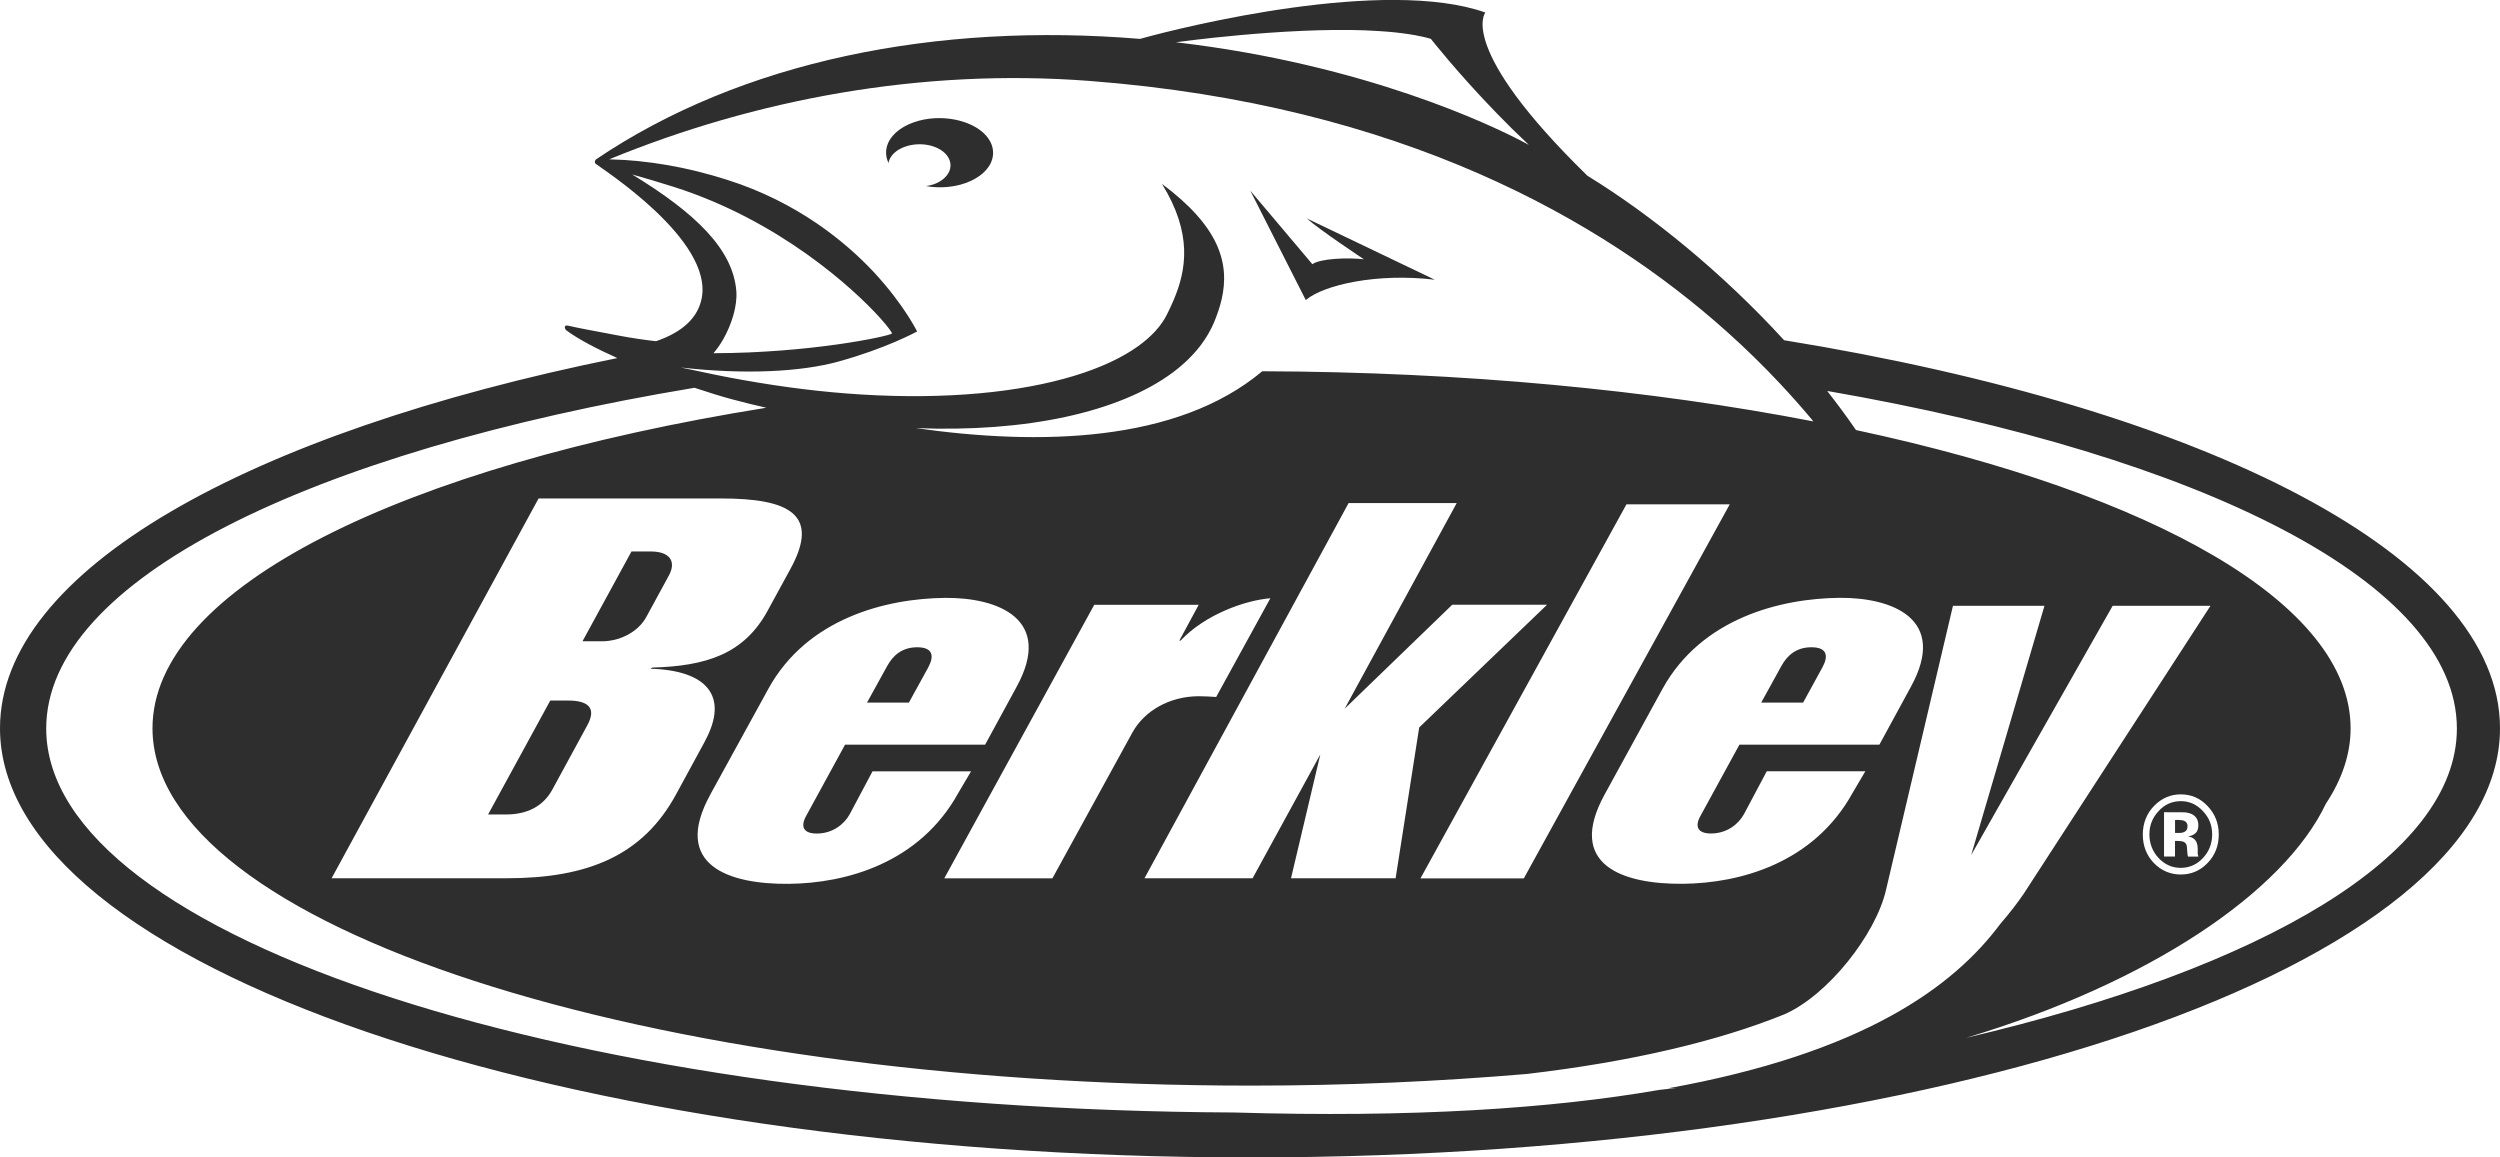 <?xml version="1.0" encoding="UTF-8"?>
<svg id="Layer_1" data-name="Layer 1" xmlns="http://www.w3.org/2000/svg" viewBox="0 0 519.38 240.45">
  <defs>
    <style>
      .cls-1 {
        fill: #2e2e2e;
        fill-rule: evenodd;
      }
    </style>
  </defs>
  <path class="cls-1" d="m135.21,114.57h-4.02l-10.18,18.66h4.02c3.91,0,7.6-2.06,9.22-5.01l4.7-8.64c1.63-2.97.17-5.01-3.74-5.01Z"/>
  <path class="cls-1" d="m192.86,138.61c1.22-2.24,1.04-4.15-2.34-4.14-2.97.01-4.93,1.55-6.21,3.9l-4.19,7.6h8.7l4.05-7.36Z"/>
  <path class="cls-1" d="m196.64,32.19c.79.96,1.03,2.07.67,3.15-.43,1.27-1.64,2.34-3.33,2.95-.52.17-1.06.29-1.59.37,2.28.4,4.78.33,7.12-.29,3.1-.84,5.42-2.51,6.37-4.6.73-1.64.55-3.41-.52-4.96-2.43-3.55-8.92-5.22-14.47-3.73-3.11.84-5.44,2.52-6.37,4.61-.61,1.38-.57,2.83.07,4.18.04-.15.04-.29.09-.44.43-1.27,1.63-2.35,3.33-2.95,3.13-1.11,6.91-.36,8.63,1.7Z"/>
  <path class="cls-1" d="m454.01,172.71c.31-.23.45-.6.45-1.11s-.24-.87-.69-1.07c-.32-.12-.77-.19-1.34-.19h-.56v2.71h.88c.53,0,.96-.12,1.26-.35Z"/>
  <path class="cls-1" d="m118.05,145.54h-3.73l-12.92,23.67h3.73c4.22,0,7.64-1.59,9.58-5.1l7.31-13.44c1.94-3.54.23-5.13-3.97-5.13Z"/>
  <path class="cls-1" d="m378.63,138.61c1.22-2.24,1.06-4.15-2.34-4.14-2.98.01-4.92,1.55-6.21,3.9l-4.19,7.6h8.71l4.03-7.36Z"/>
  <path class="cls-1" d="m370.64,70.67c-12.85-14.04-27.59-26.02-40.84-34.15-27.31-26.65-21.21-33.92-21.21-33.92-20.8-7.33-62.32,2.83-71.74,5.48-42.25-3.5-82.79,4.57-113.07,25.06,0,0-.43.55-.03.88,1.27,1.04,24.47,15.8,22.02,27.99-.8,4.01-3.97,6.99-9.48,8.88-2.46-.28-4.94-.64-7.47-1.12-5.65-1.07-8.91-1.66-10.59-2.07-1.46-.37-.68.85-.68.85,2.52,1.9,6.4,3.91,10.71,5.84C51.51,89.9,0,118.53,0,151.3c0,49.24,116.26,89.16,259.7,89.16s259.68-39.92,259.68-89.16c0-35.6-60.82-66.33-148.74-80.62ZM283.85,6.33c-.13,0-.26-.01-.39-.02.17,0,.34.01.52.02.23,0,.47.02.7.03.43.02.85.04,1.28.07.18.01.37.02.55.03.58.04,1.15.08,1.71.12.23.02.45.04.67.06.32.03.64.06.95.09.34.04.68.08,1.01.12.17.02.33.04.49.06.4.05.78.11,1.17.16.05,0,.1.02.15.02.89.14,1.75.29,2.55.47.01,0,.03.01.03.01.04,0,.07.01.09.01.27.07.51.12.72.17.01,0,.04,0,.07.01.37.09.76.19,1.14.31,0,0,5.53,7.07,13.77,15.55,1.98,2.04,4.13,4.17,6.39,6.29.07.07.15.13.2.2,0,0-.48-.28-1.42-.76-6.17-3.23-32.37-15.91-71.58-20.53-.11-.01-.21-.03-.32-.04,0,0,22.27-3.12,39.56-2.47Zm-152.53,29.91c2.73.76,5.62,1.63,8.67,2.59,21.69,6.89,37.18,20.92,42.9,27.28,1.52,1.7,2.36,2.85,2.43,3.18-.77.6-17.05,4.06-37.1,4.09.72-.83,1.43-1.83,2.06-2.95,1.74-3.06,2.95-6.95,2.69-10.02-.73-8.6-8.36-16.08-21.64-24.17Zm42.98,38.84c9.77-2.69,16.02-6.11,16.07-6.13l.16-.08-.07-.15s-.63-1.24-1.88-3.19c-1.46-2.27-3.81-5.53-7.15-9.11-5.76-6.12-15.68-14.4-30.36-19.06-8.46-2.69-16.48-4.06-24.51-4.26,30.26-12.42,64.72-18.98,99.86-16.28,64.66,4.96,106.44,28.9,132.31,52.06,4.05,3.62,7.69,7.21,10.99,10.73,2.35,2.5,4.53,4.96,6.53,7.35.15.2.32.39.48.59-33.56-6.51-72.67-10.29-114.49-10.42-17.79,14.92-46.52,15.44-71.99,11.81,22.72.92,42.28-3.22,53.49-11.62,2.28-1.72,4.23-3.62,5.78-5.68,1.12-1.5,2.03-3.07,2.73-4.73.65-1.58,1.19-3.15,1.55-4.72,1.74-7.57-.55-15.16-12.4-23.99,6.39,10.33,5.08,17.89,2.43,24.13-.43,1.03-.9,2.02-1.38,2.98-1.18,2.39-3.22,4.61-6,6.61-3.38,2.43-7.88,4.52-13.32,6.17-11.22,3.41-26.45,4.97-44.3,3.86-7.67-.47-15.83-1.46-24.35-2.98-2.02-.36-4.05-.73-6.09-1.16-2.52-.52-4.8-1-6.93-1.46,13.13,1.5,24.9.94,32.84-1.26Zm181.2,98.08c3.19-.01,5.61-1.86,6.79-3.98l4.76-8.95h20.48l-2.63,4.46c-8.06,14.65-23.42,18.81-35.29,18.92-12.41.11-24.31-3.85-16.26-18.53l12.05-21.99c8.06-14.61,24.42-18.78,36.82-18.89,10.91-.07,22.54,4.38,14.75,18.52l-6.52,11.98h-29.08l-8.11,14.83c-1.22,2.2-.56,3.65,2.26,3.63Zm-95.27,9.3h-22.46l42.4-77.94h22.46l-23.27,42.71,22.34-21.59h19.7l-26.56,25.49-4.9,31.33h-21.73l6.09-25.73-14.07,25.73Zm-113.81-28.4l-6.01,11.05c-6.88,12.6-18.22,17.35-35.16,17.35h-36.36l43-78.9h37.95c14.19,0,20.55,3.33,14.4,14.59l-4.76,8.72c-4.94,9.08-12.85,11.5-23.95,11.82l-.43.24c11.66.32,16.5,5.62,11.31,15.12Zm1.13,11.03l12.08-21.99c8.03-14.61,24.39-18.78,36.8-18.89,10.9-.07,22.52,4.38,14.75,18.52l-6.52,11.98h-29.1l-8.1,14.83c-1.2,2.2-.55,3.65,2.26,3.63,3.19-.01,5.62-1.86,6.79-3.98l4.76-8.95h20.47l-2.63,4.46c-8.06,14.65-23.39,18.81-35.28,18.92-12.42.11-24.33-3.85-16.27-18.53Zm79.79-39.44h21.69l-4.02,7.44h.25c5.1-5.42,13.4-8.38,18.66-8.8l-11.26,20.51c-1.22-.08-2.42-.16-3.67-.16-6.08.04-11.25,3.07-13.72,7.52l-16.63,30.31h-22.46l31.15-56.82Zm110.57-20.88h21.45l-42.79,77.72h-21.47l42.8-77.72Zm6.63,121.69c-22.3,3.85-51.04,5.77-88.27,4.66-136.57-.64-246.67-36.08-246.67-79.78,0-30.77,54.64-57.46,134.67-70.78,3.13,1.04,5.86,1.88,7.8,2.39,2.39.64,4.76,1.23,7.13,1.76-75.54,12.1-127.52,37.38-127.52,66.59,0,41,102.24,74.24,228.33,74.24,19.77,0,38.9-.87,57.19-2.42,21.68-2.54,39.68-6.8,53.45-12.37,9.12-3.95,19.06-16.67,21.17-25.86l13.91-59.03h19.01l-15.22,51.77,29.39-51.77h20.32l-38.78,59.79c-1.27,1.87-2.94,4.05-4.88,6.29-9.73,13.06-28.39,26.81-68.99,34.15.59-.03,1.19-.04,1.76-.08-1.26.17-2.54.29-3.81.44Zm116.41-53.1c0,2.36-.77,4.35-2.36,5.97-1.54,1.58-3.38,2.35-5.53,2.35s-4.07-.8-5.61-2.4c-1.52-1.6-2.28-3.58-2.28-5.92s.83-4.46,2.47-6.06c1.54-1.52,3.35-2.27,5.42-2.27,2.18,0,4.05.81,5.58,2.44,1.54,1.63,2.31,3.58,2.31,5.89Zm-52.56,42.27c38.22-11.45,66.11-30.32,74.81-48.65,3.34-5.05,5.14-10.29,5.14-15.66,0-25.9-40.86-48.71-102.76-61.98-1.88-2.75-3.9-5.46-5.98-8.12,77.94,13.53,130.82,39.85,130.82,70.13,0,26.38-40.16,49.76-102.03,64.28Z"/>
  <path class="cls-1" d="m285.02,6.38s.1,0,.15,0c-.05,0-.1,0-.15,0Z"/>
  <path class="cls-1" d="m448.44,168.52c-1.27,1.36-1.9,2.97-1.9,4.82s.64,3.58,1.92,4.93c1.27,1.35,2.81,2.03,4.6,2.03s3.33-.68,4.6-2.04c1.28-1.36,1.92-2.99,1.92-4.92s-.64-3.46-1.91-4.82c-1.28-1.39-2.82-2.08-4.61-2.08s-3.37.69-4.62,2.08Zm1.14.22c.55,0,1.36.01,2.44.01s1.68.01,1.79.01c.69.05,1.27.21,1.72.47.79.47,1.18,1.2,1.18,2.22,0,.77-.21,1.34-.63,1.67-.4.36-.91.56-1.51.63.55.12.96.29,1.24.53.51.43.77,1.11.77,2.04v1.1l.07.27.08.27h-2.18c-.08-.29-.13-.72-.16-1.27-.03-.56-.07-.94-.13-1.14-.12-.32-.35-.55-.64-.67-.17-.08-.44-.12-.79-.15l-.49-.03h-.48v3.25h-2.28v-9.22Z"/>
  <path class="cls-1" d="m272.64,54.88l-12.89-15.27,11.48,22.63.05.09s.08-.07.12-.09c3.7-3.03,14.56-5.57,26.68-4.13l-26.61-12.74c2.71,2.42,11.89,8.5,11.89,8.5-3.35-.4-9.1-.17-10.71,1.02Z"/>
</svg>